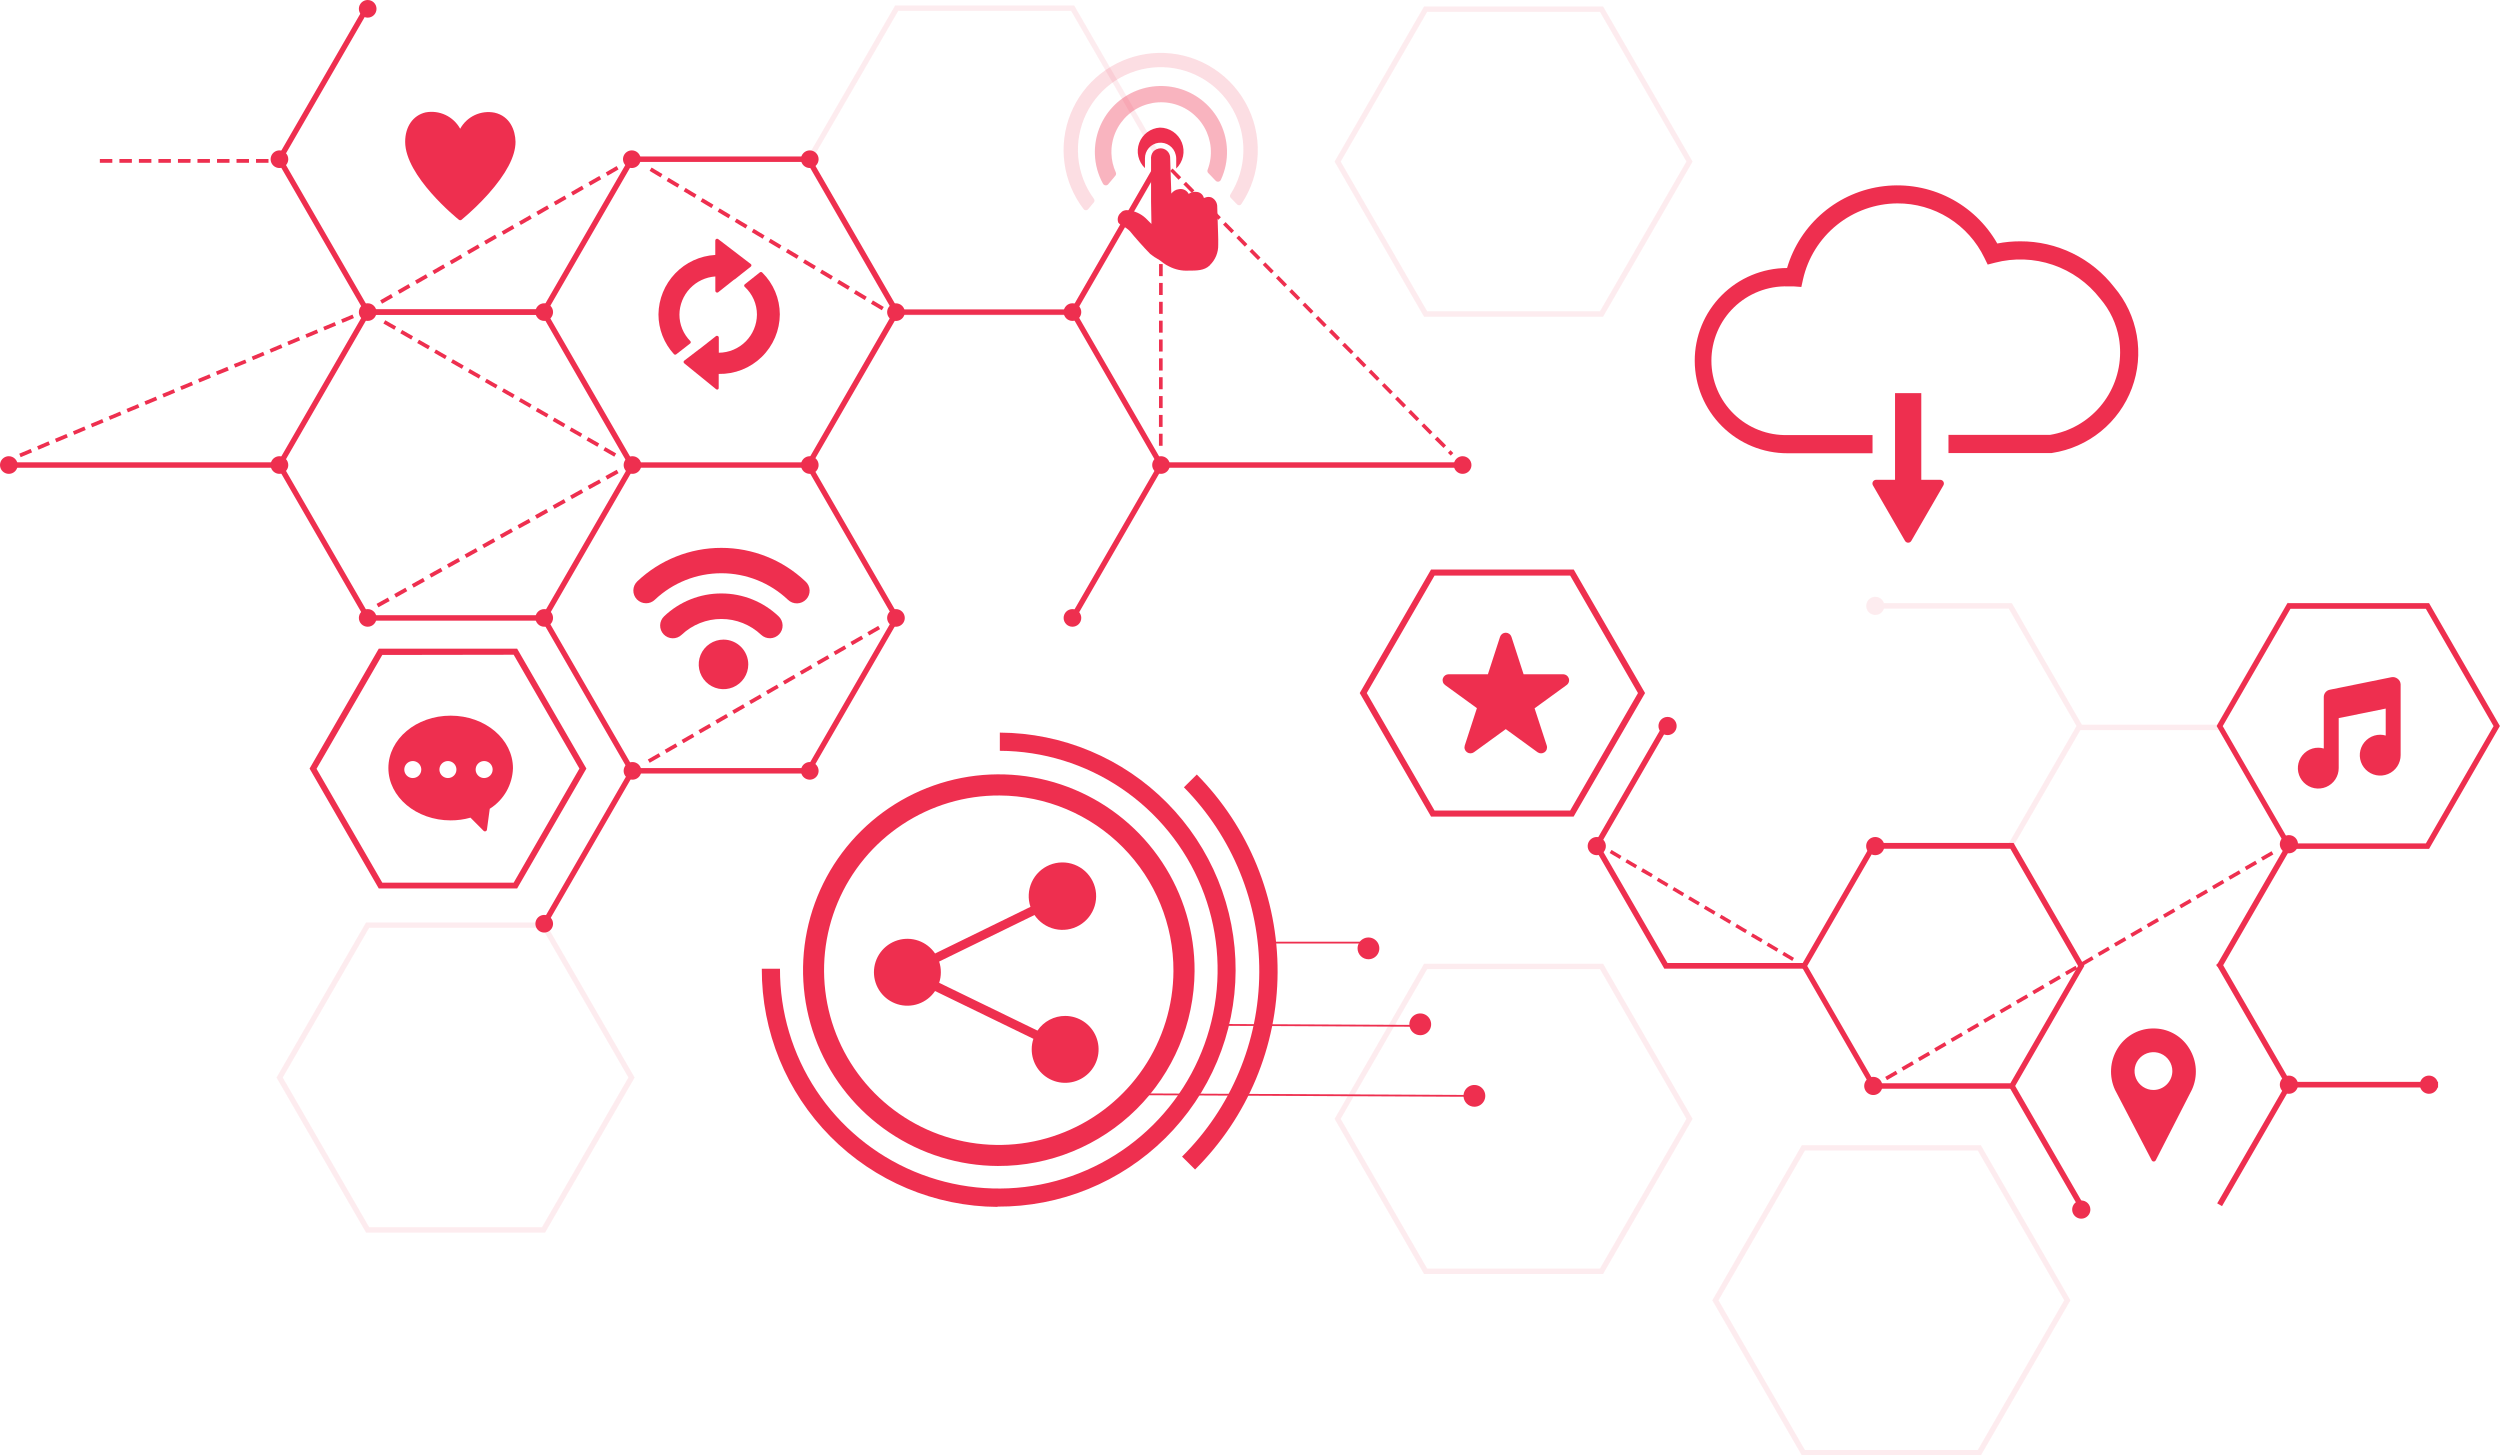<svg width="943" height="549" viewBox="0 0 943 549" fill="none" xmlns="http://www.w3.org/2000/svg">
<g opacity="0.3">
<path opacity="0.3" d="M863.072 226.933L861.86 228.988L836.259 273.339H785.282L765.249 238.647L760.235 229.831L759.742 229.009L758.879 227.508H710.635C710.389 226.726 709.872 226.057 709.176 225.623C708.48 225.189 707.652 225.019 706.841 225.143C706.031 225.268 705.292 225.678 704.757 226.3C704.223 226.923 703.93 227.716 703.93 228.536C703.93 229.356 704.223 230.149 704.757 230.772C705.292 231.394 706.031 231.804 706.841 231.928C707.652 232.053 708.48 231.882 709.176 231.449C709.872 231.015 710.389 230.346 710.635 229.564H757.687L783.248 273.853L757.728 318.06H706.567L706.423 317.792V320.156H758.858L784.727 275.394H837.533L864.244 229.05L863.072 226.933Z" fill="#EE2F4F"/>
<path opacity="0.3" d="M405.185 119.015H337.647L303.868 60.505L337.647 2.055H405.185L438.964 60.566L405.185 119.015ZM338.818 116.96H404.014L436.601 60.484L404.014 4.11H338.818L306.149 60.505L338.818 116.96Z" fill="#EE2F4F"/>
<path opacity="0.3" d="M205.613 464.943H138.075L104.296 406.453L138.075 347.942H205.613L239.392 406.453L205.613 464.943ZM139.246 462.888H204.441L237.029 406.432L204.441 349.977H139.246L106.659 406.453L139.246 462.888Z" fill="#EE2F4F"/>
<path opacity="0.3" d="M604.696 119.467H537.137L503.399 60.956L537.137 2.446H604.696L638.454 60.956L604.696 119.467ZM538.329 117.412H603.504L636.112 60.936L603.504 4.48H538.329L505.721 60.956L538.329 117.412Z" fill="#EE2F4F"/>
<path opacity="0.3" d="M604.696 480.542H537.137L503.399 422.031L537.158 363.52H604.696L638.454 422.031L604.696 480.542ZM538.329 478.487H603.504L636.112 422.031L603.504 365.555H538.329L505.721 422.031L538.329 478.487Z" fill="#EE2F4F"/>
<path opacity="0.3" d="M747.188 549H679.65L645.871 490.489L679.65 431.978H747.188L780.967 490.489L747.188 549ZM680.821 546.945H746.017L778.604 490.468L746.017 433.992H680.821L648.234 490.468L680.821 546.945Z" fill="#EE2F4F"/>
</g>
<g style="mix-blend-mode:screen">
<g style="mix-blend-mode:screen">
<path d="M916.247 320.197H862.825L836.114 273.853L862.825 227.508H916.247L942.958 273.853L916.247 320.197ZM863.955 318.142H915.035L940.575 273.894L915.035 229.646H863.955L838.416 273.894L863.955 318.142Z" fill="#EE2F4F"/>
</g>
<g style="mix-blend-mode:screen">
<path d="M376.379 439.808C361.774 439.735 347.519 435.331 335.416 427.154C323.313 418.977 313.906 407.394 308.385 393.87C302.863 380.345 301.475 365.487 304.396 351.173C307.317 336.86 314.416 323.734 324.795 313.456C335.174 303.178 348.367 296.209 362.706 293.431C377.045 290.653 391.885 292.19 405.35 297.848C418.816 303.506 430.301 313.03 438.355 325.218C446.408 337.405 450.667 351.707 450.595 366.315C450.464 385.895 442.58 404.624 428.669 418.4C414.758 432.176 395.954 439.874 376.379 439.808ZM377.057 300.056C364.024 299.991 351.264 303.794 340.392 310.983C329.519 318.172 321.022 328.425 315.976 340.444C310.929 352.464 309.559 365.71 312.04 378.508C314.52 391.307 320.739 403.082 329.91 412.344C339.082 421.607 350.793 427.941 363.564 430.546C376.335 433.15 389.591 431.908 401.655 426.977C413.72 422.045 424.052 413.646 431.344 402.841C438.636 392.036 442.561 379.31 442.622 366.274C442.693 348.801 435.829 332.013 423.536 319.598C411.243 307.182 394.526 300.154 377.057 300.056Z" fill="#EE2F4F"/>
</g>
<g style="mix-blend-mode:screen">
<path d="M376.296 455.243C352.599 455.101 329.927 445.564 313.252 428.723C296.576 411.882 287.261 389.113 287.348 365.411H294.211C294.142 381.737 298.914 397.717 307.924 411.331C316.934 424.944 329.777 435.58 344.83 441.893C359.883 448.207 376.469 449.914 392.492 446.8C408.514 443.685 423.254 435.889 434.847 424.396C446.441 412.904 454.367 398.231 457.624 382.233C460.881 366.235 459.323 349.63 453.146 334.518C446.969 319.406 436.451 306.465 422.922 297.331C409.393 288.197 393.46 283.281 377.138 283.204V276.339C388.876 276.397 400.487 278.767 411.308 283.314C422.13 287.86 431.951 294.494 440.209 302.837C448.468 311.179 455.003 321.067 459.441 331.936C463.879 342.805 466.133 354.441 466.075 366.182C466.017 377.922 463.648 389.536 459.103 400.36C454.557 411.184 447.925 421.007 439.585 429.268C431.244 437.528 421.358 444.065 410.492 448.504C399.626 452.943 387.992 455.198 376.255 455.14L376.296 455.243Z" fill="#EE2F4F"/>
</g>
<g style="mix-blend-mode:screen">
<path d="M450.779 441.144L445.868 436.273C464.393 417.874 474.869 392.88 475 366.768C475.131 340.656 464.906 315.557 446.567 296.973L451.436 292.144C471.076 312.004 482.036 338.846 481.913 366.78C481.79 394.714 470.593 421.458 450.779 441.144Z" fill="#EE2F4F"/>
</g>
<g style="mix-blend-mode:screen">
<path d="M476.586 355.217V355.895H513.694V355.217H476.586Z" fill="#EE2F4F"/>
</g>
<g style="mix-blend-mode:screen">
<path d="M460.936 386.258L460.933 386.936L535.64 387.301L535.644 386.623L460.936 386.258Z" fill="#EE2F4F"/>
</g>
<g style="mix-blend-mode:screen">
<path d="M429.287 412.422L429.284 413.1L556.078 413.72L556.081 413.041L429.287 412.422Z" fill="#EE2F4F"/>
</g>
<g style="mix-blend-mode:screen">
<path d="M401.815 383.209C399.749 383.2 397.713 383.7 395.885 384.664C394.058 385.628 392.496 387.027 391.336 388.737L354.249 370.713C354.67 369.454 354.885 368.136 354.886 366.808C354.904 365.412 354.688 364.023 354.249 362.698L390.206 345.147C392.01 347.82 394.762 349.707 397.904 350.428C401.047 351.149 404.346 350.649 407.134 349.03C409.922 347.411 411.991 344.793 412.923 341.706C413.855 338.618 413.58 335.292 412.154 332.4C410.727 329.508 408.256 327.266 405.24 326.127C402.223 324.988 398.887 325.037 395.906 326.265C392.924 327.493 390.52 329.807 389.18 332.74C387.84 335.673 387.663 339.006 388.686 342.064L352.708 359.656C351.194 357.421 349.002 355.731 346.456 354.834C343.91 353.937 341.144 353.881 338.563 354.673C335.983 355.466 333.724 357.065 332.12 359.236C330.515 361.408 329.649 364.036 329.649 366.736C329.649 369.436 330.515 372.065 332.12 374.237C333.724 376.408 335.983 378.007 338.563 378.8C341.144 379.592 343.91 379.536 346.456 378.639C349.002 377.742 351.194 376.052 352.708 373.817L389.795 391.84C389.372 393.106 389.157 394.432 389.158 395.766C389.146 398.262 389.875 400.707 391.252 402.789C392.629 404.871 394.592 406.498 396.894 407.464C399.196 408.43 401.732 408.691 404.182 408.214C406.632 407.738 408.886 406.545 410.658 404.787C412.43 403.028 413.641 400.784 414.138 398.337C414.634 395.89 414.394 393.351 413.447 391.041C412.5 388.731 410.89 386.754 408.819 385.36C406.749 383.965 404.311 383.217 401.815 383.209Z" fill="#EE2F4F"/>
</g>
<g style="mix-blend-mode:screen">
<path d="M512.069 357.725C512.069 356.912 512.31 356.117 512.762 355.441C513.213 354.765 513.855 354.238 514.606 353.927C515.357 353.616 516.183 353.535 516.98 353.693C517.778 353.852 518.51 354.243 519.084 354.818C519.659 355.393 520.051 356.125 520.209 356.923C520.368 357.72 520.286 358.546 519.975 359.298C519.664 360.049 519.138 360.691 518.462 361.142C517.786 361.594 516.991 361.835 516.179 361.835C515.089 361.835 514.044 361.402 513.273 360.631C512.502 359.86 512.069 358.815 512.069 357.725Z" fill="#EE2F4F"/>
</g>
<g style="mix-blend-mode:screen">
<path d="M531.61 386.374C531.61 385.561 531.851 384.766 532.303 384.09C532.754 383.414 533.396 382.887 534.147 382.576C534.898 382.265 535.724 382.184 536.521 382.342C537.319 382.501 538.051 382.892 538.626 383.467C539.2 384.042 539.592 384.774 539.75 385.572C539.909 386.369 539.827 387.195 539.516 387.946C539.205 388.698 538.679 389.34 538.003 389.791C537.327 390.243 536.533 390.484 535.72 390.484C534.63 390.484 533.585 390.051 532.814 389.28C532.043 388.509 531.61 387.464 531.61 386.374Z" fill="#EE2F4F"/>
</g>
<g style="mix-blend-mode:screen">
<path d="M552.033 413.358C552.033 412.545 552.274 411.75 552.726 411.074C553.177 410.398 553.819 409.872 554.57 409.56C555.321 409.249 556.147 409.168 556.944 409.327C557.741 409.485 558.474 409.877 559.048 410.451C559.623 411.026 560.014 411.759 560.173 412.556C560.331 413.353 560.25 414.18 559.939 414.931C559.628 415.682 559.101 416.324 558.426 416.776C557.75 417.227 556.955 417.468 556.143 417.468C555.053 417.468 554.007 417.035 553.237 416.264C552.466 415.494 552.033 414.448 552.033 413.358Z" fill="#EE2F4F"/>
</g>
<g style="mix-blend-mode:screen">
<path d="M680.657 365.37H627.77L600.997 319.005L627.461 273.195L629.29 274.243L603.442 319.005L628.982 363.253H680.657V365.37Z" fill="#EE2F4F"/>
</g>
<g style="mix-blend-mode:screen">
<path d="M759.517 410.666H706.095L679.384 364.301L706.095 317.957H759.517L786.228 364.301L759.517 410.666ZM707.225 408.611H758.304L783.844 364.363L758.304 320.135H707.225L681.685 364.363L707.225 408.611Z" fill="#EE2F4F"/>
</g>
<g style="mix-blend-mode:screen">
<path d="M759.813 409.087L757.98 410.145L784.126 455.442L785.959 454.384L759.813 409.087Z" fill="#EE2F4F"/>
</g>
<g style="mix-blend-mode:screen">
<path d="M838.15 454.958L836.321 453.91L862.169 409.148L835.992 363.831L837.821 362.783L864.593 409.148L838.15 454.958Z" fill="#EE2F4F"/>
</g>
<g style="mix-blend-mode:screen">
<path d="M862.464 318.486L836.01 364.317L837.843 365.375L864.297 319.545L862.464 318.486Z" fill="#EE2F4F"/>
</g>
<g style="mix-blend-mode:screen">
<path d="M919.638 408.079H863.381V410.196H919.638V408.079Z" fill="#EE2F4F"/>
</g>
<g style="mix-blend-mode:screen">
<path d="M592.264 217.109L617.845 261.419L592.264 305.728H541.103L515.542 261.419L541.103 217.109H592.264ZM593.579 214.828H539.787L512.892 261.419L539.787 308.01H593.579L620.516 261.419L593.62 214.828H593.579Z" fill="#EE2F4F"/>
</g>
<g style="mix-blend-mode:screen">
<path d="M605.722 318.882C605.759 319.353 605.698 319.827 605.542 320.274C605.387 320.721 605.141 321.131 604.82 321.478C604.499 321.825 604.109 322.102 603.676 322.292C603.242 322.481 602.774 322.579 602.301 322.579C601.828 322.579 601.361 322.481 600.927 322.292C600.494 322.102 600.104 321.825 599.783 321.478C599.462 321.131 599.216 320.721 599.06 320.274C598.905 319.827 598.844 319.353 598.88 318.882C598.947 318.02 599.337 317.215 599.971 316.628C600.605 316.041 601.437 315.715 602.301 315.715C603.166 315.715 603.998 316.041 604.632 316.628C605.266 317.215 605.656 318.02 605.722 318.882Z" fill="#EE2F4F"/>
</g>
<g style="mix-blend-mode:screen">
<path d="M629.003 277.285C630.898 277.285 632.434 275.748 632.434 273.853C632.434 271.957 630.898 270.42 629.003 270.42C627.108 270.42 625.571 271.957 625.571 273.853C625.571 275.748 627.108 277.285 629.003 277.285Z" fill="#EE2F4F"/>
</g>
<g style="mix-blend-mode:screen">
<path d="M710.759 318.882C710.795 319.353 710.734 319.827 710.579 320.274C710.423 320.721 710.177 321.131 709.856 321.478C709.535 321.825 709.145 322.102 708.712 322.292C708.278 322.481 707.811 322.579 707.338 322.579C706.865 322.579 706.397 322.481 705.963 322.292C705.53 322.102 705.14 321.825 704.819 321.478C704.498 321.131 704.252 320.721 704.097 320.274C703.941 319.827 703.88 319.353 703.917 318.882C703.983 318.02 704.373 317.215 705.007 316.628C705.641 316.041 706.473 315.715 707.338 315.715C708.202 315.715 709.034 316.041 709.668 316.628C710.302 317.215 710.692 318.02 710.759 318.882Z" fill="#EE2F4F"/>
</g>
<g style="mix-blend-mode:screen">
<path d="M866.812 318.412C866.816 319.091 866.618 319.757 866.243 320.324C865.869 320.891 865.334 321.334 864.708 321.597C864.081 321.86 863.391 321.931 862.724 321.801C862.057 321.671 861.443 321.346 860.961 320.866C860.48 320.387 860.151 319.776 860.017 319.109C859.883 318.443 859.949 317.752 860.208 317.124C860.468 316.495 860.907 315.958 861.472 315.58C862.037 315.202 862.701 315 863.38 315C864.287 315 865.157 315.359 865.8 315.998C866.442 316.637 866.806 317.505 866.812 318.412Z" fill="#EE2F4F"/>
</g>
<g style="mix-blend-mode:screen">
<path d="M788.488 456.25C788.488 456.929 788.286 457.592 787.909 458.157C787.532 458.721 786.996 459.161 786.369 459.421C785.742 459.68 785.053 459.748 784.387 459.616C783.721 459.484 783.11 459.157 782.63 458.677C782.15 458.197 781.823 457.585 781.691 456.919C781.559 456.254 781.626 455.564 781.886 454.936C782.146 454.309 782.586 453.773 783.15 453.396C783.714 453.019 784.378 452.818 785.056 452.818C785.508 452.815 785.955 452.902 786.373 453.073C786.79 453.245 787.17 453.498 787.489 453.817C787.808 454.136 788.061 454.516 788.232 454.933C788.403 455.351 788.49 455.798 788.488 456.25Z" fill="#EE2F4F"/>
</g>
<g style="mix-blend-mode:screen">
<path d="M710.039 409.597C710.043 410.277 709.846 410.942 709.471 411.51C709.097 412.077 708.562 412.52 707.936 412.783C707.309 413.046 706.618 413.116 705.951 412.986C705.284 412.856 704.671 412.531 704.189 412.052C703.707 411.573 703.378 410.961 703.244 410.295C703.11 409.629 703.177 408.937 703.436 408.309C703.695 407.681 704.135 407.143 704.7 406.765C705.264 406.387 705.929 406.186 706.608 406.186C707.515 406.186 708.384 406.544 709.027 407.184C709.67 407.823 710.034 408.69 710.039 409.597Z" fill="#EE2F4F"/>
</g>
<g style="mix-blend-mode:screen">
<path d="M919.638 409.127C919.642 409.808 919.444 410.474 919.068 411.042C918.693 411.609 918.157 412.052 917.529 412.315C916.901 412.577 916.21 412.647 915.542 412.515C914.875 412.383 914.261 412.056 913.78 411.575C913.299 411.093 912.972 410.48 912.84 409.812C912.709 409.145 912.778 408.453 913.041 407.825C913.303 407.197 913.746 406.661 914.313 406.286C914.881 405.91 915.547 405.712 916.227 405.716C917.132 405.716 917.999 406.075 918.639 406.715C919.279 407.355 919.638 408.222 919.638 409.127Z" fill="#EE2F4F"/>
</g>
<g style="mix-blend-mode:screen">
<path d="M866.812 409.127C866.816 409.807 866.618 410.472 866.243 411.04C865.869 411.607 865.334 412.05 864.708 412.313C864.081 412.576 863.391 412.647 862.724 412.516C862.057 412.386 861.443 412.061 860.961 411.582C860.48 411.103 860.151 410.491 860.017 409.825C859.883 409.159 859.949 408.467 860.208 407.839C860.468 407.211 860.907 406.673 861.472 406.295C862.037 405.917 862.701 405.716 863.38 405.716C864.287 405.716 865.157 406.074 865.8 406.714C866.442 407.353 866.806 408.22 866.812 409.127Z" fill="#EE2F4F"/>
</g>
<g style="mix-blend-mode:screen">
<path d="M231.708 172.265L227.598 169.902L228.317 168.669L232.427 171.032L231.708 172.265ZM225.318 168.525L221.208 166.161L221.927 164.928L226.037 167.271L225.318 168.525ZM218.948 164.825L214.839 162.482L215.537 161.249L219.647 163.592L218.948 164.825ZM212.558 161.147L208.449 158.804L209.168 157.55L213.277 159.914L212.558 161.147ZM206.188 157.468L202.079 155.125L202.798 153.871L206.908 156.235L206.188 157.468ZM199.819 153.789L195.71 151.426L196.429 150.193L200.538 152.556L199.819 153.789ZM193.429 150.11L189.319 147.747L190.039 146.514L194.148 148.857L193.429 150.11ZM186.977 146.493L182.868 144.13L183.587 142.897L187.696 145.24L186.977 146.493ZM180.608 142.794L176.498 140.451L177.217 139.197L181.327 141.561L180.608 142.794ZM174.217 139.115L170.108 136.772L170.827 135.519L174.937 137.882L174.217 139.115ZM167.848 135.436L163.739 133.073L164.437 131.84L168.547 134.203L167.848 135.436ZM161.458 131.758L157.348 129.394L158.068 128.161L162.177 130.504L161.458 131.758ZM155.088 128.079L150.979 125.715L151.698 124.482L155.807 126.825L155.088 128.079ZM148.719 124.379L144.609 122.037L145.329 120.803L149.438 123.146L148.719 124.379Z" fill="#EE2F4F"/>
</g>
<g style="mix-blend-mode:screen">
<path d="M245.063 287.725L244.344 286.492L248.453 284.129L249.172 285.362L245.063 287.725ZM251.432 284.026L250.713 282.793L254.823 280.429L255.542 281.662L251.432 284.026ZM257.802 280.327L257.083 279.094L261.192 276.73L261.911 277.963L257.802 280.327ZM264.172 276.627L263.452 275.394L267.562 273.031L268.281 274.284L264.172 276.627ZM270.541 272.949L269.822 271.695L273.931 269.331L274.65 270.585L270.541 272.949ZM276.911 269.249L276.191 267.996L280.301 265.653L281.02 266.886L276.911 269.249ZM283.28 265.55L282.561 264.317L286.67 261.953L287.39 263.186L283.28 265.55ZM289.65 261.851L288.931 260.617L293.04 258.254L293.759 259.487L289.65 261.851ZM296.019 258.151L295.3 256.918L299.409 254.555L300.129 255.788L296.019 258.151ZM302.389 254.452L301.67 253.219L305.779 250.855L306.498 252.088L302.389 254.452ZM308.758 250.753L308.039 249.519L312.149 247.156L312.868 248.41L308.758 250.753ZM315.128 247.074L314.409 245.82L318.518 243.457L319.237 244.71L315.128 247.074ZM321.497 243.374L320.778 242.121L324.888 239.778L325.607 241.011L321.497 243.374ZM327.867 239.675L327.148 238.442L331.257 236.079L331.976 237.312L327.867 239.675Z" fill="#EE2F4F"/>
</g>
<g style="mix-blend-mode:screen">
<path d="M7.787 172.45L7.253 171.135L11.547 169.326L12.102 170.642L7.787 172.45ZM14.547 169.634L13.992 168.319L18.307 166.469L18.841 167.785L14.547 169.634ZM21.287 166.819L20.732 165.504L25.047 163.695L25.601 165.01L21.287 166.819ZM28.026 164.003L27.492 162.688L31.786 160.879L32.341 162.195L28.026 164.003ZM34.765 161.167L34.231 159.872L38.546 158.064L39.08 159.379L34.765 161.167ZM41.525 158.352L40.97 157.057L45.285 155.248L45.819 156.564L41.525 158.352ZM48.264 155.536L47.71 154.241L52.025 152.433L52.579 153.748L48.264 155.536ZM55.004 152.72L54.47 151.405L58.764 149.617L59.319 150.932L55.004 152.72ZM61.764 149.905L61.209 148.589L65.524 146.801L66.058 148.117L61.764 149.905ZM68.503 147.089L67.948 145.774L72.263 143.986L72.818 145.301L68.503 147.089ZM75.243 144.274L74.688 142.958L79.003 141.17L79.558 142.486L75.243 144.274ZM81.982 141.458L81.448 140.143L85.742 138.355L86.297 139.752L81.982 141.458ZM88.742 138.642L88.187 137.327L92.461 135.642L92.995 136.937L88.742 138.642ZM95.481 135.827L94.927 134.511L99.241 132.723L99.796 134.018L95.481 135.827ZM102.221 133.011L101.686 131.696L105.981 129.887L106.536 131.203L102.221 133.011ZM108.898 130.196L108.364 128.88L112.679 127.072L113.213 128.387L108.898 130.196ZM115.72 127.421L115.165 126.106L119.48 124.297L120.014 125.613L115.72 127.421ZM122.459 124.605L121.905 123.311L126.219 121.502L126.774 122.817L122.459 124.605ZM129.199 121.79L128.665 120.475L132.959 118.666L133.514 119.981L129.199 121.79ZM332.613 117.022L328.504 114.576L329.264 113.323L333.373 115.789L332.613 117.022ZM144.116 114.556L143.397 113.281L147.506 110.918L148.225 112.192L144.116 114.556ZM326.182 113.179L322.072 110.712L322.833 109.459L326.942 111.925L326.182 113.179ZM150.732 110.795L149.992 109.541L154.102 107.157L154.821 108.431L150.732 110.795ZM319.833 109.294L315.724 106.828L316.484 105.575L320.593 108.041L319.833 109.294ZM157.266 107.095L156.547 105.821L160.656 103.458L161.375 104.732L157.266 107.095ZM313.422 105.431L309.313 102.964L310.073 101.731L314.182 104.177L313.422 105.431ZM163.841 103.375L163.101 102.122L167.211 99.738L167.93 101.012L163.841 103.375ZM306.991 101.587L302.882 99.121L303.642 97.868L307.751 100.334L306.991 101.587ZM170.354 99.676L169.615 98.402L173.724 96.038L174.443 97.313L170.354 99.676ZM300.539 97.621L296.43 95.175L297.19 93.922L301.3 96.388L300.539 97.621ZM176.888 95.853L176.148 94.6L180.258 92.216L180.977 93.49L176.888 95.853ZM294.005 93.798L289.896 91.332L290.656 90.079L294.766 92.545L294.005 93.798ZM183.319 92.175L182.6 90.901L186.71 88.537L187.429 89.811L183.319 92.175ZM287.656 90.037L283.547 87.571L284.307 86.317L288.417 88.784L287.656 90.037ZM189.935 88.537L189.216 87.283L193.326 84.899L194.045 86.174L189.935 88.537ZM281.225 86.174L277.116 83.707L277.876 82.474L281.986 84.92L281.225 86.174ZM196.469 84.838L195.75 83.564L199.86 81.2L200.579 82.474L196.469 84.838ZM274.794 82.331L270.685 79.864L271.445 78.611L275.554 81.077L274.794 82.331ZM203.003 81.138L202.284 79.864L206.393 77.48L207.113 78.754L203.003 81.138ZM268.363 78.467L264.254 76.021L265.014 74.767L269.123 77.213L268.363 78.467ZM209.578 77.419L208.859 76.144L212.968 73.781L213.688 75.055L209.578 77.419ZM261.973 74.624L257.863 72.157L258.624 70.904L262.733 73.37L261.973 74.624ZM216.112 73.719L215.393 72.445L219.502 70.061L220.222 71.335L216.112 73.719ZM255.542 70.76L251.432 68.314L252.192 67.061L256.302 69.527L255.542 70.76ZM222.667 69.999L221.947 68.725L226.057 66.362L226.776 67.636L222.667 69.999ZM249.131 66.917L245.022 64.45L245.782 63.197L249.891 65.663L249.131 66.917ZM229.201 66.3L228.481 65.026L232.591 62.642L233.31 63.916L229.201 66.3Z" fill="#EE2F4F"/>
</g>
<g style="mix-blend-mode:screen">
<path d="M437.217 58.306V61.491H438.388L439.559 62.663L440.546 61.697L437.217 58.306ZM442.354 63.526L441.367 64.492L444.552 67.821L445.538 66.855L442.354 63.629V63.526ZM438.594 64.06H437.217V68.602H438.594V64.06ZM447.347 68.582L446.36 69.547L449.545 72.774L450.531 71.808L447.347 68.582ZM438.594 71.171H437.217V75.713H438.594V71.171ZM452.339 73.637L451.353 74.603L454.538 77.85L455.524 76.885L452.339 73.637ZM438.594 78.282H437.217V82.824H438.594V78.282ZM457.332 78.714L456.346 79.68L459.531 82.906L460.517 81.94L457.332 78.714ZM462.305 83.769L461.318 84.735L464.503 87.962L465.489 86.996L462.305 83.769ZM438.573 85.393H437.196V89.935H438.573V85.393ZM467.339 88.825L466.352 89.791L469.537 93.038L470.523 92.072L467.339 88.825ZM438.573 92.504H437.196V97.046H438.573V92.483V92.504ZM472.29 93.901L471.304 94.867L474.489 98.094L475.475 97.128L472.29 93.901ZM477.283 98.957L476.297 99.923L479.482 103.15L480.468 102.184L477.283 98.957ZM438.573 99.615H437.196V104.157H438.573V99.615ZM482.276 104.013L481.29 104.979L484.475 108.226L485.461 107.26L482.276 104.013ZM438.573 106.726H437.196V111.268H438.573V106.726ZM487.269 109.069L486.283 110.055L489.468 113.282L490.454 112.316L487.269 109.069ZM438.573 113.837H437.196V118.379H438.573V113.837ZM492.262 114.145L491.276 115.111L494.461 118.337L495.447 117.372L492.262 114.145ZM497.234 119.201L496.248 120.167L499.433 123.414L500.419 122.448L497.234 119.201ZM438.552 120.948H437.176V125.489H438.552V120.948ZM502.248 124.256L501.262 125.243L504.446 128.469L505.453 127.421L502.268 124.174L502.248 124.256ZM438.552 128.058H437.176V132.6H438.552V128.058ZM507.22 129.333L506.234 130.299L509.563 133.587L510.549 132.621L507.364 129.394L507.22 129.333ZM512.213 134.388L511.227 135.354L514.412 138.602L515.398 137.636L512.213 134.388ZM438.552 135.169H437.176V139.752H438.552V135.169ZM517.206 139.444L516.22 140.431L519.405 143.657L520.391 142.691L517.206 139.444ZM438.552 142.28H437.176V146.822H438.552V142.28ZM522.199 144.52L521.213 145.486L524.397 148.713L525.384 147.747L522.199 144.52ZM438.552 149.391H437.176V153.933H438.552V149.391ZM527.192 149.576L526.206 150.542L529.39 153.789L530.377 152.803L527.192 149.576ZM532.164 154.632L531.178 155.618L534.363 158.845L535.349 157.879L532.164 154.632ZM438.532 156.502H437.155V161.044H438.532V156.502ZM537.157 159.708L536.171 160.674L539.356 163.901L540.342 162.935L537.157 159.708ZM438.532 163.613H437.155V168.155H438.532V163.613ZM542.15 164.764L541.164 165.73L544.492 168.977L545.458 167.991L542.273 164.764H542.15ZM547.143 169.82L546.157 170.806L547.204 171.854L548.191 170.888L547.143 169.82Z" fill="#EE2F4F"/>
</g>
<g style="mix-blend-mode:screen">
<path d="M101.275 61.409H96.57V59.97H101.275V61.409ZM93.919 61.409H89.214V59.97H93.919V61.409ZM86.564 61.409H81.859V59.97H86.564V61.409ZM79.187 61.409H74.482V59.97H79.187V61.409ZM71.832 61.409H67.126V59.97H71.914L71.832 61.409ZM64.455 61.409H59.75V59.97H64.455V61.409ZM57.099 61.409H52.394V59.97H57.099V61.409ZM49.744 61.409H45.038V59.97H49.744V61.409ZM42.367 61.409H37.662V59.97H42.367V61.409Z" fill="#EE2F4F"/>
</g>
<g style="mix-blend-mode:screen">
<path d="M142.74 229.07L142.021 227.775L146.274 225.412L146.993 226.707L142.74 229.07ZM149.397 225.371L148.678 224.076L152.91 221.692L153.629 222.987L149.397 225.371ZM156.033 221.651L155.314 220.356L159.547 217.993L160.266 219.288L156.033 221.651ZM162.67 217.849L161.951 216.554L166.204 214.191L166.923 215.486L162.67 217.849ZM169.307 214.15L168.588 212.855L172.841 210.471L173.56 211.766L169.307 214.15ZM175.964 210.43L175.224 209.135L179.477 206.772L180.197 208.066L175.964 210.43ZM182.601 206.71L181.881 205.436L186.114 203.052L186.833 204.346L182.601 206.71ZM189.237 203.011L188.518 201.716L192.751 199.352L193.49 200.627L189.237 203.011ZM195.874 199.352L195.196 198.078L199.449 195.715L200.168 197.009L195.874 199.352ZM202.531 195.653L201.791 194.358L206.045 191.974L206.764 193.269L202.531 195.653ZM209.168 191.933L208.449 190.638L212.681 188.275L213.4 189.57L209.168 191.933ZM215.743 188.234L215.024 186.96L219.256 184.576L219.996 185.87L215.743 188.234ZM222.379 184.535L221.66 183.24L226.016 180.856L226.735 182.13L222.379 184.535ZM229.098 180.856L228.359 179.561L232.612 177.198L233.331 178.492L229.098 180.856Z" fill="#EE2F4F"/>
</g>
<g style="mix-blend-mode:screen">
<path d="M205.285 118.748H138.117L104.235 60.052L137.809 1.87L139.597 2.898L106.598 60.052L139.288 116.714H205.285V118.748Z" fill="#EE2F4F"/>
</g>
<g style="mix-blend-mode:screen">
<path d="M237.681 290.224L204.396 347.891L206.175 348.918L239.461 291.252L237.681 290.224Z" fill="#EE2F4F"/>
</g>
<g style="mix-blend-mode:screen">
<path d="M305.491 176.437H237.686L203.846 117.721L237.728 59.025H305.532L339.414 117.721L305.491 176.437ZM238.919 174.382H304.32L336.969 117.721L304.32 61.08H238.919L206.209 117.721L238.919 174.382Z" fill="#EE2F4F"/>
</g>
<g style="mix-blend-mode:screen">
<path d="M305.492 291.774H237.728L204.154 233.592L205.921 232.564L238.92 289.719H304.32L337.011 233.078L304.033 175.923L305.8 174.896L339.373 233.078L305.492 291.774Z" fill="#EE2F4F"/>
</g>
<g style="mix-blend-mode:screen">
<path d="M205.881 234.105H138.117L104.235 175.41L138.117 116.714H205.285V118.748H139.288L106.598 175.41L139.288 232.05H204.689L237.687 174.896L239.454 175.923L205.881 234.105Z" fill="#EE2F4F"/>
</g>
<g style="mix-blend-mode:screen">
<path d="M405.535 233.592L403.747 232.564L436.745 175.41L404.055 118.748H338.059V116.714H405.226L439.108 175.41L405.535 233.592Z" fill="#EE2F4F"/>
</g>
<g style="mix-blend-mode:screen">
<path d="M437.045 59.578L403.759 117.245L405.538 118.272L438.824 60.605L437.045 59.578Z" fill="#EE2F4F"/>
</g>
<g style="mix-blend-mode:screen">
<path d="M551.705 174.382H437.937V176.437H551.705V174.382Z" fill="#EE2F4F"/>
</g>
<g style="mix-blend-mode:screen">
<path d="M105.406 174.382H3.329V176.437H105.406V174.382Z" fill="#EE2F4F"/>
</g>
<g style="mix-blend-mode:screen">
<path d="M205.284 236.407C207.122 236.407 208.612 234.917 208.612 233.078C208.612 231.239 207.122 229.749 205.284 229.749C203.445 229.749 201.955 231.239 201.955 233.078C201.955 234.917 203.445 236.407 205.284 236.407Z" fill="#EE2F4F"/>
</g>
<g style="mix-blend-mode:screen">
<path d="M138.692 236.407C140.53 236.407 142.02 234.917 142.02 233.078C142.02 231.239 140.53 229.749 138.692 229.749C136.854 229.749 135.363 231.239 135.363 233.078C135.363 234.917 136.854 236.407 138.692 236.407Z" fill="#EE2F4F"/>
</g>
<g style="mix-blend-mode:screen">
<path d="M208.612 348.435C208.612 349.094 208.417 349.737 208.051 350.285C207.686 350.832 207.166 351.259 206.557 351.511C205.949 351.763 205.28 351.829 204.634 351.7C203.989 351.572 203.396 351.255 202.93 350.789C202.464 350.324 202.147 349.73 202.019 349.085C201.891 348.439 201.957 347.769 202.208 347.161C202.46 346.553 202.887 346.033 203.434 345.667C203.982 345.301 204.625 345.106 205.284 345.106C205.721 345.106 206.154 345.192 206.557 345.359C206.961 345.526 207.328 345.772 207.637 346.081C207.946 346.39 208.192 346.757 208.359 347.161C208.526 347.565 208.612 347.998 208.612 348.435Z" fill="#EE2F4F"/>
</g>
<g style="mix-blend-mode:screen">
<path d="M241.899 175.409C241.899 176.068 241.704 176.712 241.338 177.259C240.973 177.807 240.453 178.233 239.845 178.485C239.236 178.737 238.567 178.803 237.921 178.675C237.276 178.546 236.683 178.229 236.217 177.764C235.752 177.298 235.435 176.705 235.306 176.059C235.178 175.413 235.244 174.744 235.496 174.135C235.747 173.527 236.174 173.007 236.722 172.641C237.269 172.275 237.912 172.08 238.571 172.08C239.452 172.085 240.295 172.438 240.919 173.061C241.542 173.684 241.894 174.528 241.899 175.409Z" fill="#EE2F4F"/>
</g>
<g style="mix-blend-mode:screen">
<path d="M241.899 290.746C241.903 291.406 241.712 292.051 241.348 292.602C240.985 293.152 240.467 293.582 239.859 293.837C239.251 294.092 238.581 294.161 237.934 294.035C237.287 293.909 236.692 293.593 236.224 293.128C235.757 292.664 235.438 292.07 235.308 291.424C235.178 290.778 235.242 290.107 235.494 289.498C235.745 288.888 236.172 288.367 236.719 288C237.267 287.633 237.912 287.438 238.571 287.438C239.45 287.437 240.294 287.785 240.917 288.405C241.541 289.025 241.894 289.867 241.899 290.746Z" fill="#EE2F4F"/>
</g>
<g style="mix-blend-mode:screen">
<path d="M305.451 178.739C307.289 178.739 308.779 177.248 308.779 175.409C308.779 173.571 307.289 172.08 305.451 172.08C303.612 172.08 302.122 173.571 302.122 175.409C302.122 177.248 303.612 178.739 305.451 178.739Z" fill="#EE2F4F"/>
</g>
<g style="mix-blend-mode:screen">
<path d="M305.451 63.382C307.289 63.382 308.779 61.891 308.779 60.053C308.779 58.214 307.289 56.723 305.451 56.723C303.612 56.723 302.122 58.214 302.122 60.053C302.122 61.891 303.612 63.382 305.451 63.382Z" fill="#EE2F4F"/>
</g>
<g style="mix-blend-mode:screen">
<path d="M241.652 60.052C241.652 60.712 241.457 61.356 241.09 61.904C240.723 62.452 240.202 62.879 239.593 63.13C238.983 63.381 238.313 63.446 237.667 63.316C237.021 63.186 236.427 62.867 235.963 62.399C235.498 61.931 235.183 61.336 235.057 60.689C234.93 60.042 234.999 59.372 235.254 58.764C235.51 58.156 235.939 57.637 236.489 57.274C237.04 56.91 237.685 56.719 238.344 56.723C238.78 56.723 239.212 56.809 239.615 56.977C240.018 57.144 240.383 57.39 240.691 57.699C240.998 58.008 241.241 58.376 241.406 58.78C241.571 59.183 241.655 59.616 241.652 60.052Z" fill="#EE2F4F"/>
</g>
<g style="mix-blend-mode:screen">
<path d="M437.936 178.739C439.774 178.739 441.265 177.248 441.265 175.409C441.265 173.571 439.774 172.08 437.936 172.08C436.098 172.08 434.607 173.571 434.607 175.409C434.607 177.248 436.098 178.739 437.936 178.739Z" fill="#EE2F4F"/>
</g>
<g style="mix-blend-mode:screen">
<path d="M555.033 175.409C555.033 176.068 554.838 176.712 554.472 177.259C554.106 177.807 553.587 178.233 552.978 178.485C552.37 178.737 551.701 178.803 551.055 178.675C550.409 178.546 549.816 178.229 549.351 177.764C548.885 177.298 548.568 176.705 548.44 176.059C548.312 175.413 548.377 174.744 548.629 174.135C548.881 173.527 549.308 173.007 549.855 172.641C550.403 172.275 551.046 172.08 551.705 172.08C552.586 172.085 553.429 172.438 554.052 173.061C554.675 173.684 555.028 174.528 555.033 175.409Z" fill="#EE2F4F"/>
</g>
<g style="mix-blend-mode:screen">
<path d="M108.734 175.409C108.734 176.068 108.539 176.712 108.173 177.259C107.808 177.807 107.288 178.233 106.68 178.485C106.071 178.737 105.402 178.803 104.756 178.675C104.111 178.546 103.518 178.229 103.052 177.764C102.587 177.298 102.27 176.705 102.141 176.059C102.013 175.413 102.079 174.744 102.331 174.135C102.582 173.527 103.009 173.007 103.556 172.641C104.104 172.275 104.747 172.08 105.406 172.08C106.289 172.08 107.135 172.431 107.759 173.055C108.384 173.68 108.734 174.526 108.734 175.409Z" fill="#EE2F4F"/>
</g>
<g style="mix-blend-mode:screen">
<path d="M6.657 175.409C6.657 176.068 6.462 176.712 6.096 177.259C5.73 177.807 5.211 178.233 4.602 178.485C3.994 178.737 3.325 178.803 2.679 178.675C2.034 178.546 1.44 178.229 0.975 177.764C0.509 177.298 0.192 176.705 0.064 176.059C-0.064 175.413 0.001 174.744 0.253 174.135C0.505 173.527 0.932 173.007 1.479 172.641C2.027 172.275 2.67 172.08 3.329 172.08C4.21 172.085 5.053 172.438 5.676 173.061C6.299 173.684 6.652 174.528 6.657 175.409Z" fill="#EE2F4F"/>
</g>
<g style="mix-blend-mode:screen">
<path d="M205.284 121.05C207.122 121.05 208.612 119.559 208.612 117.721C208.612 115.882 207.122 114.391 205.284 114.391C203.445 114.391 201.955 115.882 201.955 117.721C201.955 119.559 203.445 121.05 205.284 121.05Z" fill="#EE2F4F"/>
</g>
<g style="mix-blend-mode:screen">
<path d="M138.692 121.05C140.53 121.05 142.02 119.559 142.02 117.721C142.02 115.882 140.53 114.391 138.692 114.391C136.854 114.391 135.363 115.882 135.363 117.721C135.363 119.559 136.854 121.05 138.692 121.05Z" fill="#EE2F4F"/>
</g>
<g style="mix-blend-mode:screen">
<path d="M404.527 121.05C406.365 121.05 407.855 119.559 407.855 117.721C407.855 115.882 406.365 114.391 404.527 114.391C402.689 114.391 401.198 115.882 401.198 117.721C401.198 119.559 402.689 121.05 404.527 121.05Z" fill="#EE2F4F"/>
</g>
<g style="mix-blend-mode:screen">
<path d="M437.936 63.382C439.774 63.382 441.265 61.891 441.265 60.053C441.265 58.214 439.774 56.723 437.936 56.723C436.098 56.723 434.607 58.214 434.607 60.053C434.607 61.891 436.098 63.382 437.936 63.382Z" fill="#EE2F4F"/>
</g>
<g style="mix-blend-mode:screen">
<path d="M341.284 117.72C341.288 118.38 341.096 119.026 340.733 119.576C340.37 120.126 339.851 120.556 339.244 120.811C338.636 121.066 337.966 121.135 337.319 121.009C336.672 120.883 336.077 120.567 335.609 120.103C335.142 119.638 334.823 119.045 334.692 118.398C334.562 117.752 334.627 117.081 334.878 116.472C335.13 115.862 335.556 115.341 336.104 114.974C336.652 114.607 337.296 114.412 337.955 114.412C338.835 114.412 339.678 114.76 340.302 115.38C340.926 115.999 341.279 116.841 341.284 117.72Z" fill="#EE2F4F"/>
</g>
<g style="mix-blend-mode:screen">
<path d="M308.779 290.746C308.783 291.406 308.592 292.051 308.228 292.602C307.865 293.152 307.347 293.582 306.739 293.837C306.131 294.092 305.461 294.161 304.814 294.035C304.167 293.909 303.572 293.593 303.104 293.128C302.637 292.664 302.318 292.07 302.188 291.424C302.057 290.778 302.122 290.107 302.373 289.498C302.625 288.888 303.051 288.367 303.599 288C304.147 287.633 304.791 287.438 305.451 287.438C306.33 287.437 307.173 287.785 307.797 288.405C308.421 289.025 308.774 289.867 308.779 290.746Z" fill="#EE2F4F"/>
</g>
<g style="mix-blend-mode:screen">
<path d="M341.284 233.078C341.284 233.736 341.089 234.38 340.723 234.928C340.357 235.475 339.838 235.902 339.229 236.154C338.621 236.406 337.952 236.472 337.306 236.343C336.66 236.215 336.067 235.898 335.602 235.432C335.136 234.967 334.819 234.373 334.691 233.727C334.562 233.082 334.628 232.412 334.88 231.804C335.132 231.195 335.559 230.675 336.106 230.31C336.654 229.944 337.297 229.749 337.956 229.749C338.837 229.754 339.68 230.106 340.303 230.73C340.926 231.353 341.279 232.197 341.284 233.078Z" fill="#EE2F4F"/>
</g>
<g style="mix-blend-mode:screen">
<path d="M404.527 236.407C406.365 236.407 407.855 234.917 407.855 233.078C407.855 231.239 406.365 229.749 404.527 229.749C402.689 229.749 401.198 231.239 401.198 233.078C401.198 234.917 402.689 236.407 404.527 236.407Z" fill="#EE2F4F"/>
</g>
<g style="mix-blend-mode:screen">
<path d="M108.734 60.052C108.734 60.711 108.539 61.354 108.173 61.902C107.808 62.449 107.288 62.876 106.68 63.128C106.071 63.38 105.402 63.446 104.756 63.318C104.111 63.189 103.518 62.872 103.052 62.406C102.587 61.941 102.27 61.347 102.141 60.702C102.013 60.056 102.079 59.386 102.331 58.778C102.582 58.17 103.009 57.65 103.556 57.284C104.104 56.918 104.747 56.723 105.406 56.723C105.844 56.72 106.278 56.804 106.683 56.971C107.088 57.137 107.456 57.382 107.766 57.692C108.075 58.002 108.32 58.37 108.487 58.775C108.653 59.18 108.737 59.614 108.734 60.052Z" fill="#EE2F4F"/>
</g>
<g style="mix-blend-mode:screen">
<path d="M138.692 6.659C140.53 6.659 142.02 5.168 142.02 3.329C142.02 1.491 140.53 0 138.692 0C136.854 0 135.363 1.491 135.363 3.329C135.363 5.168 136.854 6.659 138.692 6.659Z" fill="#EE2F4F"/>
</g>
<g style="mix-blend-mode:screen">
<path d="M270.829 90.14C270.728 90.074 270.61 90.039 270.49 90.039C270.369 90.039 270.251 90.074 270.151 90.14C270.046 90.196 269.958 90.278 269.897 90.38C269.835 90.481 269.802 90.597 269.802 90.716V96.162C264.055 96.489 258.646 98.986 254.668 103.148C250.69 107.31 248.44 112.827 248.371 118.584C248.371 124.139 250.453 129.492 254.206 133.587C254.324 133.712 254.487 133.785 254.658 133.792C254.798 133.792 254.935 133.749 255.049 133.669L260.329 129.559C260.4 129.511 260.457 129.447 260.497 129.371C260.536 129.296 260.556 129.212 260.555 129.127C260.564 129.041 260.554 128.954 260.525 128.873C260.497 128.791 260.451 128.716 260.391 128.654C257.754 126 256.276 122.408 256.282 118.666C256.314 115.004 257.726 111.488 260.236 108.822C262.746 106.155 266.169 104.533 269.822 104.28V109.726C269.822 109.842 269.855 109.956 269.917 110.054C269.979 110.152 270.067 110.231 270.171 110.281C270.272 110.347 270.39 110.383 270.51 110.383C270.631 110.383 270.749 110.347 270.849 110.281L277.013 105.39H277.137L279.52 103.478L283.198 100.581C283.274 100.518 283.335 100.439 283.378 100.351C283.421 100.262 283.443 100.165 283.445 100.067C283.443 99.974 283.42 99.883 283.377 99.801C283.334 99.719 283.273 99.648 283.198 99.594L270.829 90.14Z" fill="#EE2F4F"/>
</g>
<g style="mix-blend-mode:screen">
<path d="M286.589 102.759L280.938 107.239C280.866 107.296 280.806 107.367 280.763 107.449C280.721 107.53 280.696 107.62 280.692 107.712C280.689 107.801 280.705 107.89 280.741 107.972C280.776 108.053 280.83 108.126 280.897 108.185C282.352 109.516 283.515 111.135 284.311 112.939C285.107 114.744 285.519 116.694 285.52 118.666C285.488 122.472 283.963 126.112 281.272 128.803C278.582 131.494 274.942 133.02 271.138 133.052V127.298C271.136 127.18 271.1 127.064 271.034 126.966C270.969 126.868 270.876 126.79 270.768 126.743C270.669 126.683 270.555 126.651 270.439 126.651C270.323 126.651 270.209 126.683 270.11 126.743L264.028 131.531C263.917 131.566 263.818 131.63 263.741 131.716L258.07 136.053C258 136.11 257.943 136.182 257.904 136.264C257.865 136.346 257.844 136.435 257.844 136.526C257.844 136.619 257.865 136.711 257.904 136.797C257.943 136.882 257.999 136.957 258.07 137.019L270.069 146.781C270.178 146.876 270.315 146.934 270.46 146.945C270.547 146.966 270.639 146.966 270.727 146.945C270.837 146.9 270.931 146.823 270.996 146.724C271.062 146.626 271.097 146.509 271.097 146.39V141.047C274.092 141.107 277.07 140.571 279.856 139.469C282.643 138.368 285.182 136.723 287.327 134.631C289.473 132.539 291.181 130.041 292.352 127.282C293.523 124.524 294.134 121.56 294.15 118.563C294.14 115.618 293.545 112.703 292.398 109.99C291.252 107.277 289.577 104.819 287.472 102.759C287.349 102.653 287.193 102.595 287.031 102.595C286.869 102.595 286.712 102.653 286.589 102.759Z" fill="#EE2F4F"/>
</g>
<g style="mix-blend-mode:screen">
<path d="M607.86 320.608L607.161 321.759L610.942 323.999L611.64 322.848L607.86 320.608ZM613.757 324.122L613.079 325.273L616.859 327.493L617.537 326.342L613.757 324.122ZM619.674 327.616L618.996 328.767L622.777 330.884L623.455 329.733L619.674 327.493V327.616ZM625.592 331.11L624.914 332.261L628.694 334.501L629.372 333.35L625.592 331.11ZM631.509 334.624L630.831 335.775L634.612 338.015L635.29 336.864L631.509 334.624ZM637.427 338.118L636.749 339.269L640.529 341.509L641.207 340.358L637.427 338.118ZM643.344 341.612L642.666 342.763L646.447 345.003L647.125 343.852L643.344 341.612ZM649.282 345.065L648.604 346.215L652.385 348.456L653.063 347.305L649.282 345.065ZM655.2 348.558L654.522 349.709L658.302 351.949L658.98 350.798L655.2 348.558ZM661.117 352.073L660.439 353.224L664.22 355.443L664.898 354.292L661.117 352.073ZM667.035 355.566L666.336 356.717L670.117 358.958L670.815 357.807L667.014 355.546L667.035 355.566ZM672.952 359.06L672.254 360.211L676.034 362.451L676.712 361.3L672.952 359.06Z" fill="#EE2F4F"/>
</g>
<g style="mix-blend-mode:screen">
<path d="M711.786 407.419L711.087 406.206L715.053 403.904L715.772 405.117L711.786 407.419ZM717.95 403.822L717.251 402.61L721.237 400.308L721.936 401.52L717.95 403.822ZM724.114 400.226L723.415 399.013L727.401 396.711L728.1 397.924L724.114 400.226ZM730.278 396.629L729.579 395.416L733.545 393.115L734.243 394.327L730.278 396.629ZM736.442 393.012L735.743 391.799L739.729 389.498L740.428 390.71L736.442 393.012ZM742.606 389.415L741.907 388.203L745.893 385.901L746.592 387.113L742.606 389.415ZM748.77 385.819L748.051 384.606L752.037 382.304L752.736 383.517L748.77 385.819ZM754.934 382.222L754.235 381.01L758.222 378.708L758.92 379.92L754.934 382.222ZM761.098 378.605L760.4 377.413L764.386 375.111L765.084 376.324L761.098 378.605ZM767.262 375.008L766.564 373.796L770.55 371.494L771.248 372.707L767.262 375.008ZM773.426 371.412L772.728 370.199L776.693 367.898L777.392 369.11L773.426 371.412ZM779.59 367.815L778.892 366.603L782.878 364.301L783.576 365.514L779.59 367.815ZM785.754 364.219L785.056 363.006L789.042 360.704L789.741 361.917L785.754 364.219ZM791.919 360.602L791.22 359.389L795.185 357.087L795.884 358.3L791.919 360.602ZM798.083 357.005L797.384 355.793L801.37 353.491L802.069 354.703L798.083 357.005ZM804.247 353.409L803.548 352.196L807.534 349.894L808.233 351.107L804.247 353.409ZM810.411 349.812L809.712 348.599L813.698 346.298L814.397 347.51L810.411 349.812ZM816.575 346.195L815.876 344.982L819.842 342.681L820.561 343.893L816.575 346.195ZM822.739 342.598L822.04 341.386L826.026 339.084L826.725 340.297L822.739 342.598ZM828.903 339.002L828.204 337.789L832.19 335.487L832.889 336.7L828.903 339.002ZM835.067 335.405L834.368 334.193L838.334 331.891L839.033 333.103L835.067 335.405ZM841.231 331.788L840.533 330.596L844.519 328.294L845.217 329.507L841.231 331.788ZM847.395 328.192L846.697 326.979L850.683 324.677L851.381 325.89L847.395 328.192ZM853.559 324.595L852.84 323.382L856.826 321.081L857.525 322.293L853.559 324.595Z" fill="#EE2F4F"/>
</g>
<g style="mix-blend-mode:screen" opacity="0.4">
<g style="mix-blend-mode:screen" opacity="0.4">
<path d="M464.237 74.624L466.62 77.09C466.725 77.207 466.856 77.298 467.002 77.357C467.148 77.415 467.305 77.439 467.462 77.427C467.619 77.416 467.771 77.368 467.906 77.288C468.042 77.208 468.157 77.098 468.243 76.966C471.996 71.366 474.13 64.837 474.41 58.101C474.69 51.365 473.106 44.682 469.832 38.789C466.557 32.895 461.72 28.02 455.853 24.701C449.986 21.382 443.317 19.747 436.581 19.976C435.205 20.02 433.833 20.143 432.471 20.346C426.153 21.279 420.189 23.847 415.17 27.796C410.15 31.745 406.25 36.937 403.856 42.859C401.462 48.781 400.656 55.226 401.52 61.554C402.384 67.883 404.887 73.876 408.781 78.939C408.883 79.057 409.009 79.151 409.151 79.216C409.293 79.281 409.447 79.314 409.602 79.314C409.758 79.314 409.912 79.281 410.054 79.216C410.196 79.151 410.322 79.057 410.424 78.939L412.623 76.309C412.766 76.12 412.844 75.888 412.844 75.651C412.844 75.414 412.766 75.183 412.623 74.993C409.267 70.41 407.225 64.998 406.717 59.34C406.209 53.682 407.254 47.993 409.74 42.885C412.225 37.777 416.057 33.445 420.823 30.354C425.588 27.263 431.106 25.532 436.782 25.346C442.459 25.16 448.078 26.528 453.035 29.3C457.992 32.073 462.099 36.146 464.913 41.08C467.727 46.014 469.142 51.623 469.004 57.303C468.867 62.982 467.183 68.516 464.134 73.308C463.994 73.505 463.928 73.744 463.946 73.984C463.965 74.225 464.068 74.451 464.237 74.624Z" fill="#EE2F4F"/>
</g>
</g>
<g style="mix-blend-mode:screen" opacity="0.6">
<g style="mix-blend-mode:screen" opacity="0.6">
<path d="M455.627 65.129L458.483 68.109C458.618 68.269 458.792 68.392 458.989 68.466C459.185 68.539 459.397 68.56 459.604 68.527C459.811 68.494 460.006 68.408 460.17 68.277C460.333 68.146 460.46 67.975 460.538 67.78C462.168 64.27 462.949 60.426 462.819 56.559C462.712 53.286 461.962 50.067 460.612 47.084C459.261 44.102 457.337 41.414 454.948 39.176C450.124 34.655 443.702 32.236 437.094 32.451C430.487 32.666 424.236 35.498 419.716 40.324C415.196 45.149 412.777 51.573 412.993 58.182C413.117 62.054 414.152 65.842 416.013 69.239C416.104 69.425 416.24 69.585 416.41 69.704C416.58 69.822 416.777 69.895 416.983 69.916C417.189 69.936 417.397 69.904 417.587 69.822C417.777 69.739 417.942 69.609 418.068 69.445L420.718 66.279C420.858 66.106 420.948 65.897 420.977 65.676C421.006 65.455 420.973 65.23 420.883 65.026C419.876 62.807 419.317 60.412 419.239 57.977C419.145 55.205 419.667 52.448 420.766 49.903C421.865 47.357 423.515 45.087 425.596 43.255C427.677 41.424 430.139 40.076 432.803 39.31C435.467 38.544 438.268 38.377 441.004 38.823C443.74 39.269 446.343 40.316 448.626 41.888C450.909 43.461 452.816 45.52 454.208 47.917C455.601 50.315 456.445 52.991 456.679 55.754C456.914 58.517 456.534 61.297 455.566 63.895C455.467 64.088 455.42 64.304 455.431 64.52C455.442 64.737 455.51 64.947 455.627 65.129Z" fill="#EE2F4F"/>
</g>
</g>
<g style="mix-blend-mode:screen">
<path d="M459.47 88.373L459.142 78.097C459.174 77.333 458.979 76.578 458.58 75.926C458.181 75.274 457.597 74.757 456.902 74.439C456.045 74.169 455.117 74.243 454.313 74.644H454.087C453.942 74.059 453.623 73.531 453.171 73.131C452.72 72.731 452.158 72.478 451.56 72.404C451.007 72.303 450.439 72.316 449.891 72.443C449.343 72.571 448.827 72.809 448.375 73.144C448.043 72.484 447.503 71.951 446.838 71.628C446.174 71.305 445.421 71.209 444.697 71.356C444.128 71.418 443.579 71.598 443.083 71.884C442.588 72.171 442.158 72.558 441.821 73.02L441.533 64.286C441.533 62.58 441.369 60.854 441.369 59.148C441.263 58.263 440.836 57.448 440.17 56.857C439.503 56.266 438.643 55.941 437.752 55.942C437.223 55.955 436.701 56.076 436.221 56.299C435.74 56.521 435.31 56.841 434.958 57.237C434.337 58.075 434.058 59.118 434.177 60.155V76.041C434.177 76.391 434.321 84.468 434.321 84.468C433.622 83.79 432.821 83.009 432.122 82.269C430.314 80.601 428.015 79.563 425.568 79.309C424.762 79.169 423.933 79.338 423.246 79.782C423.102 79.926 422.938 80.07 422.794 80.234C422.251 80.679 421.866 81.287 421.696 81.969C421.526 82.65 421.58 83.367 421.849 84.016C422.229 84.501 422.714 84.894 423.267 85.166C424.372 85.662 425.375 86.359 426.226 87.222C427.849 89.277 431.588 93.49 433.869 95.792C434.342 96.059 435.348 96.984 435.924 97.23C436.99 97.813 437.995 98.501 438.924 99.286C439.57 99.751 440.258 100.157 440.978 100.498C443.238 101.672 445.771 102.219 448.313 102.081C451.396 102.081 454.231 102.081 456.245 100.169H456.347V100.025C457.383 99.033 458.2 97.835 458.745 96.507C459.29 95.18 459.551 93.753 459.512 92.319C459.573 91.62 459.491 88.907 459.47 88.373Z" fill="#EE2F4F"/>
</g>
<g style="mix-blend-mode:screen">
<path d="M437.526 48.132C435.8 48.234 434.141 48.837 432.752 49.867C431.363 50.896 430.305 52.309 429.705 53.931C429.106 55.553 428.992 57.314 429.377 59C429.763 60.686 430.631 62.223 431.876 63.423V59.785C431.854 58.331 432.372 56.921 433.33 55.827C434.287 54.733 435.616 54.032 437.06 53.861C438.503 53.69 439.959 54.06 441.146 54.9C442.332 55.739 443.166 56.99 443.485 58.408C443.609 58.856 443.672 59.32 443.67 59.785V63.567C444.96 62.332 445.852 60.739 446.231 58.993C446.609 57.247 446.458 55.428 445.795 53.769C445.133 52.11 443.989 50.687 442.512 49.682C441.035 48.678 439.292 48.138 437.506 48.132H437.526Z" fill="#EE2F4F"/>
</g>
<g style="mix-blend-mode:screen">
<path d="M186.566 42.501C184.039 42.003 181.418 42.322 179.084 43.412C176.75 44.502 174.822 46.306 173.581 48.564C172.328 46.292 170.391 44.472 168.044 43.365C165.698 42.258 163.062 41.92 160.513 42.398C155.766 43.529 152.828 47.783 152.828 53.496C152.828 66.423 172.286 82.269 173.108 82.906C173.25 83.013 173.423 83.07 173.601 83.07C173.779 83.07 173.952 83.013 174.094 82.906C177.682 79.908 181.053 76.659 184.183 73.185C190.943 65.581 194.456 58.963 194.456 53.496C194.374 49.057 192.319 43.816 186.566 42.501Z" fill="#EE2F4F"/>
</g>
<g style="mix-blend-mode:screen">
<path d="M591.75 255.87C591.605 255.435 591.33 255.054 590.963 254.779C590.596 254.503 590.154 254.346 589.696 254.328H574.697L570.115 240.209C569.966 239.757 569.678 239.363 569.293 239.084C568.907 238.805 568.443 238.655 567.967 238.655C567.491 238.655 567.028 238.805 566.642 239.084C566.256 239.363 565.969 239.757 565.82 240.209L561.238 254.328H546.424C545.948 254.325 545.483 254.473 545.096 254.749C544.708 255.026 544.418 255.418 544.267 255.87C544.116 256.324 544.114 256.814 544.262 257.269C544.41 257.724 544.7 258.119 545.088 258.398L557.088 267.112L552.506 281.21C552.36 281.663 552.36 282.151 552.508 282.604C552.655 283.057 552.942 283.451 553.327 283.732C553.712 284.012 554.175 284.163 554.652 284.165C555.128 284.166 555.592 284.016 555.978 283.738L567.978 275.024L579.957 283.738C580.342 284.017 580.806 284.167 581.282 284.167C581.758 284.167 582.221 284.017 582.607 283.738C582.996 283.46 583.285 283.064 583.433 282.609C583.581 282.154 583.58 281.664 583.429 281.21L578.847 267.173L590.846 258.459C591.263 258.189 591.577 257.788 591.741 257.319C591.905 256.85 591.908 256.341 591.75 255.87Z" fill="#EE2F4F"/>
</g>
<g style="mix-blend-mode:screen">
<path d="M825.863 395.601C824.545 393.375 822.695 391.51 820.478 390.176C818.262 388.841 815.749 388.079 813.165 387.956C812.576 387.915 811.986 387.915 811.398 387.956C808.811 388.081 806.296 388.844 804.077 390.178C801.858 391.512 800.003 393.376 798.679 395.601C797.282 397.905 796.467 400.514 796.306 403.204C796.145 405.894 796.642 408.582 797.755 411.036L811.603 437.63C811.673 437.778 811.783 437.903 811.922 437.991C812.06 438.079 812.22 438.125 812.384 438.125C812.548 438.125 812.708 438.079 812.846 437.991C812.985 437.903 813.095 437.778 813.165 437.63L826.787 411.036C827.91 408.585 828.413 405.895 828.252 403.203C828.091 400.512 827.27 397.901 825.863 395.601ZM812.281 411.139C810.871 411.139 809.493 410.72 808.32 409.937C807.148 409.153 806.234 408.039 805.694 406.736C805.155 405.433 805.013 403.999 805.288 402.616C805.564 401.232 806.243 399.962 807.24 398.964C808.237 397.967 809.507 397.288 810.89 397.013C812.273 396.737 813.707 396.879 815.01 397.418C816.312 397.958 817.426 398.872 818.209 400.045C818.993 401.218 819.411 402.597 819.411 404.007C819.406 405.897 818.653 407.708 817.317 409.044C815.981 410.38 814.17 411.133 812.281 411.139Z" fill="#EE2F4F"/>
</g>
<g style="mix-blend-mode:screen">
<path d="M904.371 256.013C904.051 255.758 903.68 255.575 903.283 255.475C902.886 255.376 902.472 255.363 902.07 255.438L878.811 260.165C878.172 260.284 877.595 260.623 877.179 261.121C876.763 261.62 876.534 262.249 876.53 262.898V282.34C875.864 282.139 875.172 282.035 874.476 282.032C872.95 282.028 871.457 282.477 870.187 283.322C868.917 284.168 867.926 285.371 867.34 286.78C866.755 288.189 866.6 289.74 866.897 291.237C867.194 292.734 867.928 294.109 869.007 295.189C870.086 296.268 871.46 297.002 872.957 297.299C874.453 297.595 876.004 297.441 877.413 296.855C878.822 296.269 880.025 295.278 880.87 294.008C881.715 292.737 882.164 291.244 882.16 289.718V270.872L899.892 267.276V277.449C899.225 277.249 898.533 277.146 897.837 277.141C896.312 277.137 894.819 277.586 893.549 278.431C892.279 279.276 891.288 280.48 890.702 281.889C890.116 283.298 889.962 284.849 890.259 286.346C890.555 287.843 891.29 289.218 892.369 290.297C893.447 291.376 894.822 292.111 896.319 292.407C897.815 292.704 899.366 292.55 900.775 291.964C902.184 291.378 903.387 290.387 904.232 289.116C905.077 287.846 905.526 286.353 905.522 284.827V258.11C905.501 257.696 905.387 257.292 905.188 256.929C904.989 256.566 904.709 256.253 904.371 256.013Z" fill="#EE2F4F"/>
</g>
<g style="mix-blend-mode:screen">
<path d="M272.124 223.85C264.069 223.831 256.318 226.923 250.488 232.482C249.57 233.361 249.037 234.568 249.006 235.839C248.975 237.11 249.449 238.341 250.323 239.264C250.756 239.723 251.275 240.091 251.85 240.349C252.425 240.606 253.045 240.748 253.675 240.765C254.305 240.782 254.932 240.675 255.521 240.449C256.109 240.223 256.647 239.883 257.104 239.449C261.156 235.613 266.524 233.475 272.103 233.475C277.683 233.475 283.05 235.613 287.102 239.449C288.03 240.316 289.262 240.783 290.531 240.748C291.8 240.713 293.004 240.18 293.883 239.264C294.319 238.808 294.66 238.27 294.886 237.68C295.112 237.091 295.218 236.463 295.198 235.832C295.158 234.561 294.619 233.358 293.698 232.482C287.879 226.944 280.156 223.853 272.124 223.85Z" fill="#EE2F4F"/>
</g>
<g style="mix-blend-mode:screen">
<path d="M303.786 219.288C295.223 211.176 283.877 206.655 272.082 206.655C260.288 206.655 248.942 211.176 240.378 219.288C239.46 220.167 238.928 221.374 238.897 222.645C238.866 223.916 239.34 225.147 240.214 226.07C240.664 226.537 241.203 226.909 241.8 227.163C242.396 227.417 243.038 227.549 243.686 227.549C244.919 227.563 246.108 227.091 246.995 226.234C253.776 219.809 262.762 216.228 272.103 216.228C281.444 216.228 290.429 219.809 297.211 226.234C297.671 226.68 298.216 227.03 298.812 227.264C299.409 227.497 300.047 227.61 300.687 227.595C301.328 227.579 301.959 227.437 302.544 227.175C303.129 226.913 303.656 226.537 304.094 226.07C304.528 225.613 304.866 225.074 305.088 224.484C305.31 223.895 305.413 223.267 305.389 222.637C305.365 221.999 305.211 221.372 304.935 220.796C304.659 220.22 304.268 219.706 303.786 219.288Z" fill="#EE2F4F"/>
</g>
<g style="mix-blend-mode:screen">
<path d="M272.904 241.257C271.055 241.257 269.247 241.806 267.71 242.833C266.172 243.861 264.974 245.321 264.266 247.03C263.559 248.739 263.374 250.619 263.734 252.433C264.095 254.247 264.985 255.913 266.293 257.221C267.6 258.528 269.266 259.419 271.08 259.78C272.893 260.141 274.773 259.955 276.481 259.248C278.189 258.54 279.65 257.341 280.677 255.804C281.704 254.266 282.252 252.458 282.252 250.608C282.247 248.13 281.26 245.755 279.508 244.002C277.756 242.25 275.381 241.263 272.904 241.257ZM272.904 250.608H272.78H272.965H272.904Z" fill="#EE2F4F"/>
</g>
<g style="mix-blend-mode:screen">
<path d="M773.858 170.888H734.963V164.024H773.324C780.67 162.802 787.348 159.021 792.176 153.349C797.004 147.677 799.671 140.481 799.706 133.032C799.713 131.221 799.569 129.413 799.274 127.627C798.309 122.114 795.882 116.961 792.247 112.706L792.145 112.583C787.574 106.7 781.38 102.287 774.328 99.891C767.275 97.495 759.675 97.22 752.468 99.101L749.756 99.799L748.523 97.272C745.549 91.086 740.881 85.871 735.062 82.233C729.243 78.595 722.511 76.683 715.648 76.72C707.364 76.784 699.345 79.647 692.892 84.844C686.439 90.041 681.932 97.267 680.102 105.348L679.465 108.246L676.507 108.02C675.685 108.02 674.986 108.02 674.349 108.02C670.604 107.919 666.876 108.569 663.385 109.933C659.895 111.296 656.714 113.346 654.028 115.96C651.343 118.574 649.209 121.7 647.752 125.153C646.294 128.605 645.544 132.315 645.544 136.063C645.544 139.811 646.294 143.521 647.752 146.974C649.209 150.427 651.343 153.552 654.028 156.166C656.714 158.78 659.895 160.83 663.385 162.193C666.876 163.557 670.604 164.207 674.349 164.106H706.32V170.97H674.288C665.024 170.998 656.128 167.343 649.558 160.81C642.989 154.277 639.282 145.401 639.255 136.135C639.228 126.869 642.882 117.971 649.413 111.4C655.944 104.829 664.818 101.122 674.082 101.094C676.475 92.923 681.221 85.637 687.726 80.145C694.232 74.653 702.21 71.199 710.666 70.213C719.122 69.226 727.681 70.752 735.275 74.599C742.87 78.446 749.164 84.444 753.373 91.846C756.23 91.295 759.133 91.019 762.043 91.024C768.876 91.001 775.623 92.548 781.765 95.545C787.906 98.541 793.278 102.908 797.466 108.308C801.871 113.494 804.812 119.762 805.985 126.465C807.159 133.168 806.522 140.063 804.141 146.438C801.759 152.812 797.72 158.435 792.44 162.726C787.16 167.017 780.83 169.821 774.104 170.847L773.858 170.888Z" fill="#EE2F4F"/>
</g>
<g style="mix-blend-mode:screen">
<path d="M731.86 180.979H724.71V148.281H714.806V180.979H707.656C707.417 180.982 707.182 181.047 706.975 181.168C706.768 181.288 706.595 181.46 706.473 181.666C706.351 181.873 706.285 182.107 706.28 182.346C706.274 182.586 706.331 182.823 706.444 183.034L718.566 204.017C718.687 204.227 718.861 204.4 719.07 204.521C719.279 204.642 719.517 204.705 719.758 204.705C720 204.705 720.237 204.642 720.446 204.521C720.655 204.4 720.829 204.227 720.95 204.017L733.072 183.034C733.185 182.823 733.242 182.586 733.237 182.346C733.231 182.107 733.165 181.873 733.043 181.666C732.921 181.46 732.749 181.288 732.541 181.168C732.334 181.047 732.1 180.982 731.86 180.979Z" fill="#EE2F4F"/>
</g>
<g style="mix-blend-mode:screen">
<path d="M193.758 246.971L218.558 289.904L193.758 332.939H144.199L119.399 289.986L144.199 247.053L193.758 246.971ZM195.073 244.69H142.863L116.769 289.904L142.863 335.118H195.073L221.188 289.904L195.073 244.69Z" fill="#EE2F4F"/>
</g>
<g style="mix-blend-mode:screen">
<path d="M169.984 269.948C156.998 269.948 146.499 278.785 146.499 289.698C146.499 300.611 156.998 309.449 169.984 309.449C172.513 309.459 175.031 309.113 177.463 308.421L182.415 313.394C182.513 313.491 182.636 313.559 182.771 313.589C182.905 313.62 183.045 313.612 183.176 313.568C183.306 313.523 183.421 313.442 183.508 313.335C183.595 313.229 183.651 313.1 183.668 312.963L184.737 305.071C187.337 303.435 189.495 301.185 191.022 298.519C192.548 295.852 193.395 292.851 193.49 289.78C193.49 278.785 182.97 269.948 169.984 269.948ZM155.725 293.48C155.089 293.484 154.466 293.299 153.936 292.948C153.406 292.597 152.992 292.097 152.747 291.51C152.502 290.923 152.436 290.277 152.559 289.653C152.682 289.029 152.988 288.456 153.438 288.007C153.887 287.557 154.46 287.251 155.084 287.128C155.707 287.005 156.354 287.07 156.94 287.316C157.527 287.561 158.027 287.975 158.378 288.505C158.728 289.036 158.913 289.658 158.909 290.294C158.909 291.139 158.574 291.949 157.977 292.547C157.379 293.144 156.569 293.48 155.725 293.48ZM168.977 293.48C168.342 293.484 167.719 293.299 167.189 292.948C166.659 292.597 166.245 292.097 165.999 291.51C165.754 290.923 165.689 290.277 165.812 289.653C165.935 289.029 166.241 288.456 166.69 288.007C167.14 287.557 167.713 287.251 168.337 287.128C168.96 287.005 169.606 287.07 170.193 287.316C170.779 287.561 171.28 287.975 171.63 288.505C171.981 289.036 172.166 289.658 172.162 290.294C172.162 290.713 172.08 291.127 171.92 291.513C171.76 291.9 171.525 292.251 171.229 292.547C170.934 292.843 170.582 293.077 170.196 293.237C169.81 293.397 169.396 293.48 168.977 293.48ZM182.641 293.48C182.005 293.484 181.383 293.299 180.853 292.948C180.322 292.597 179.908 292.097 179.663 291.51C179.418 290.923 179.353 290.277 179.476 289.653C179.599 289.029 179.905 288.456 180.354 288.007C180.804 287.557 181.377 287.251 182 287.128C182.624 287.005 183.27 287.07 183.857 287.316C184.443 287.561 184.944 287.975 185.294 288.505C185.645 289.036 185.83 289.658 185.826 290.294C185.82 291.137 185.483 291.945 184.887 292.541C184.291 293.137 183.484 293.474 182.641 293.48Z" fill="#EE2F4F"/>
</g>
</g>
</svg>
